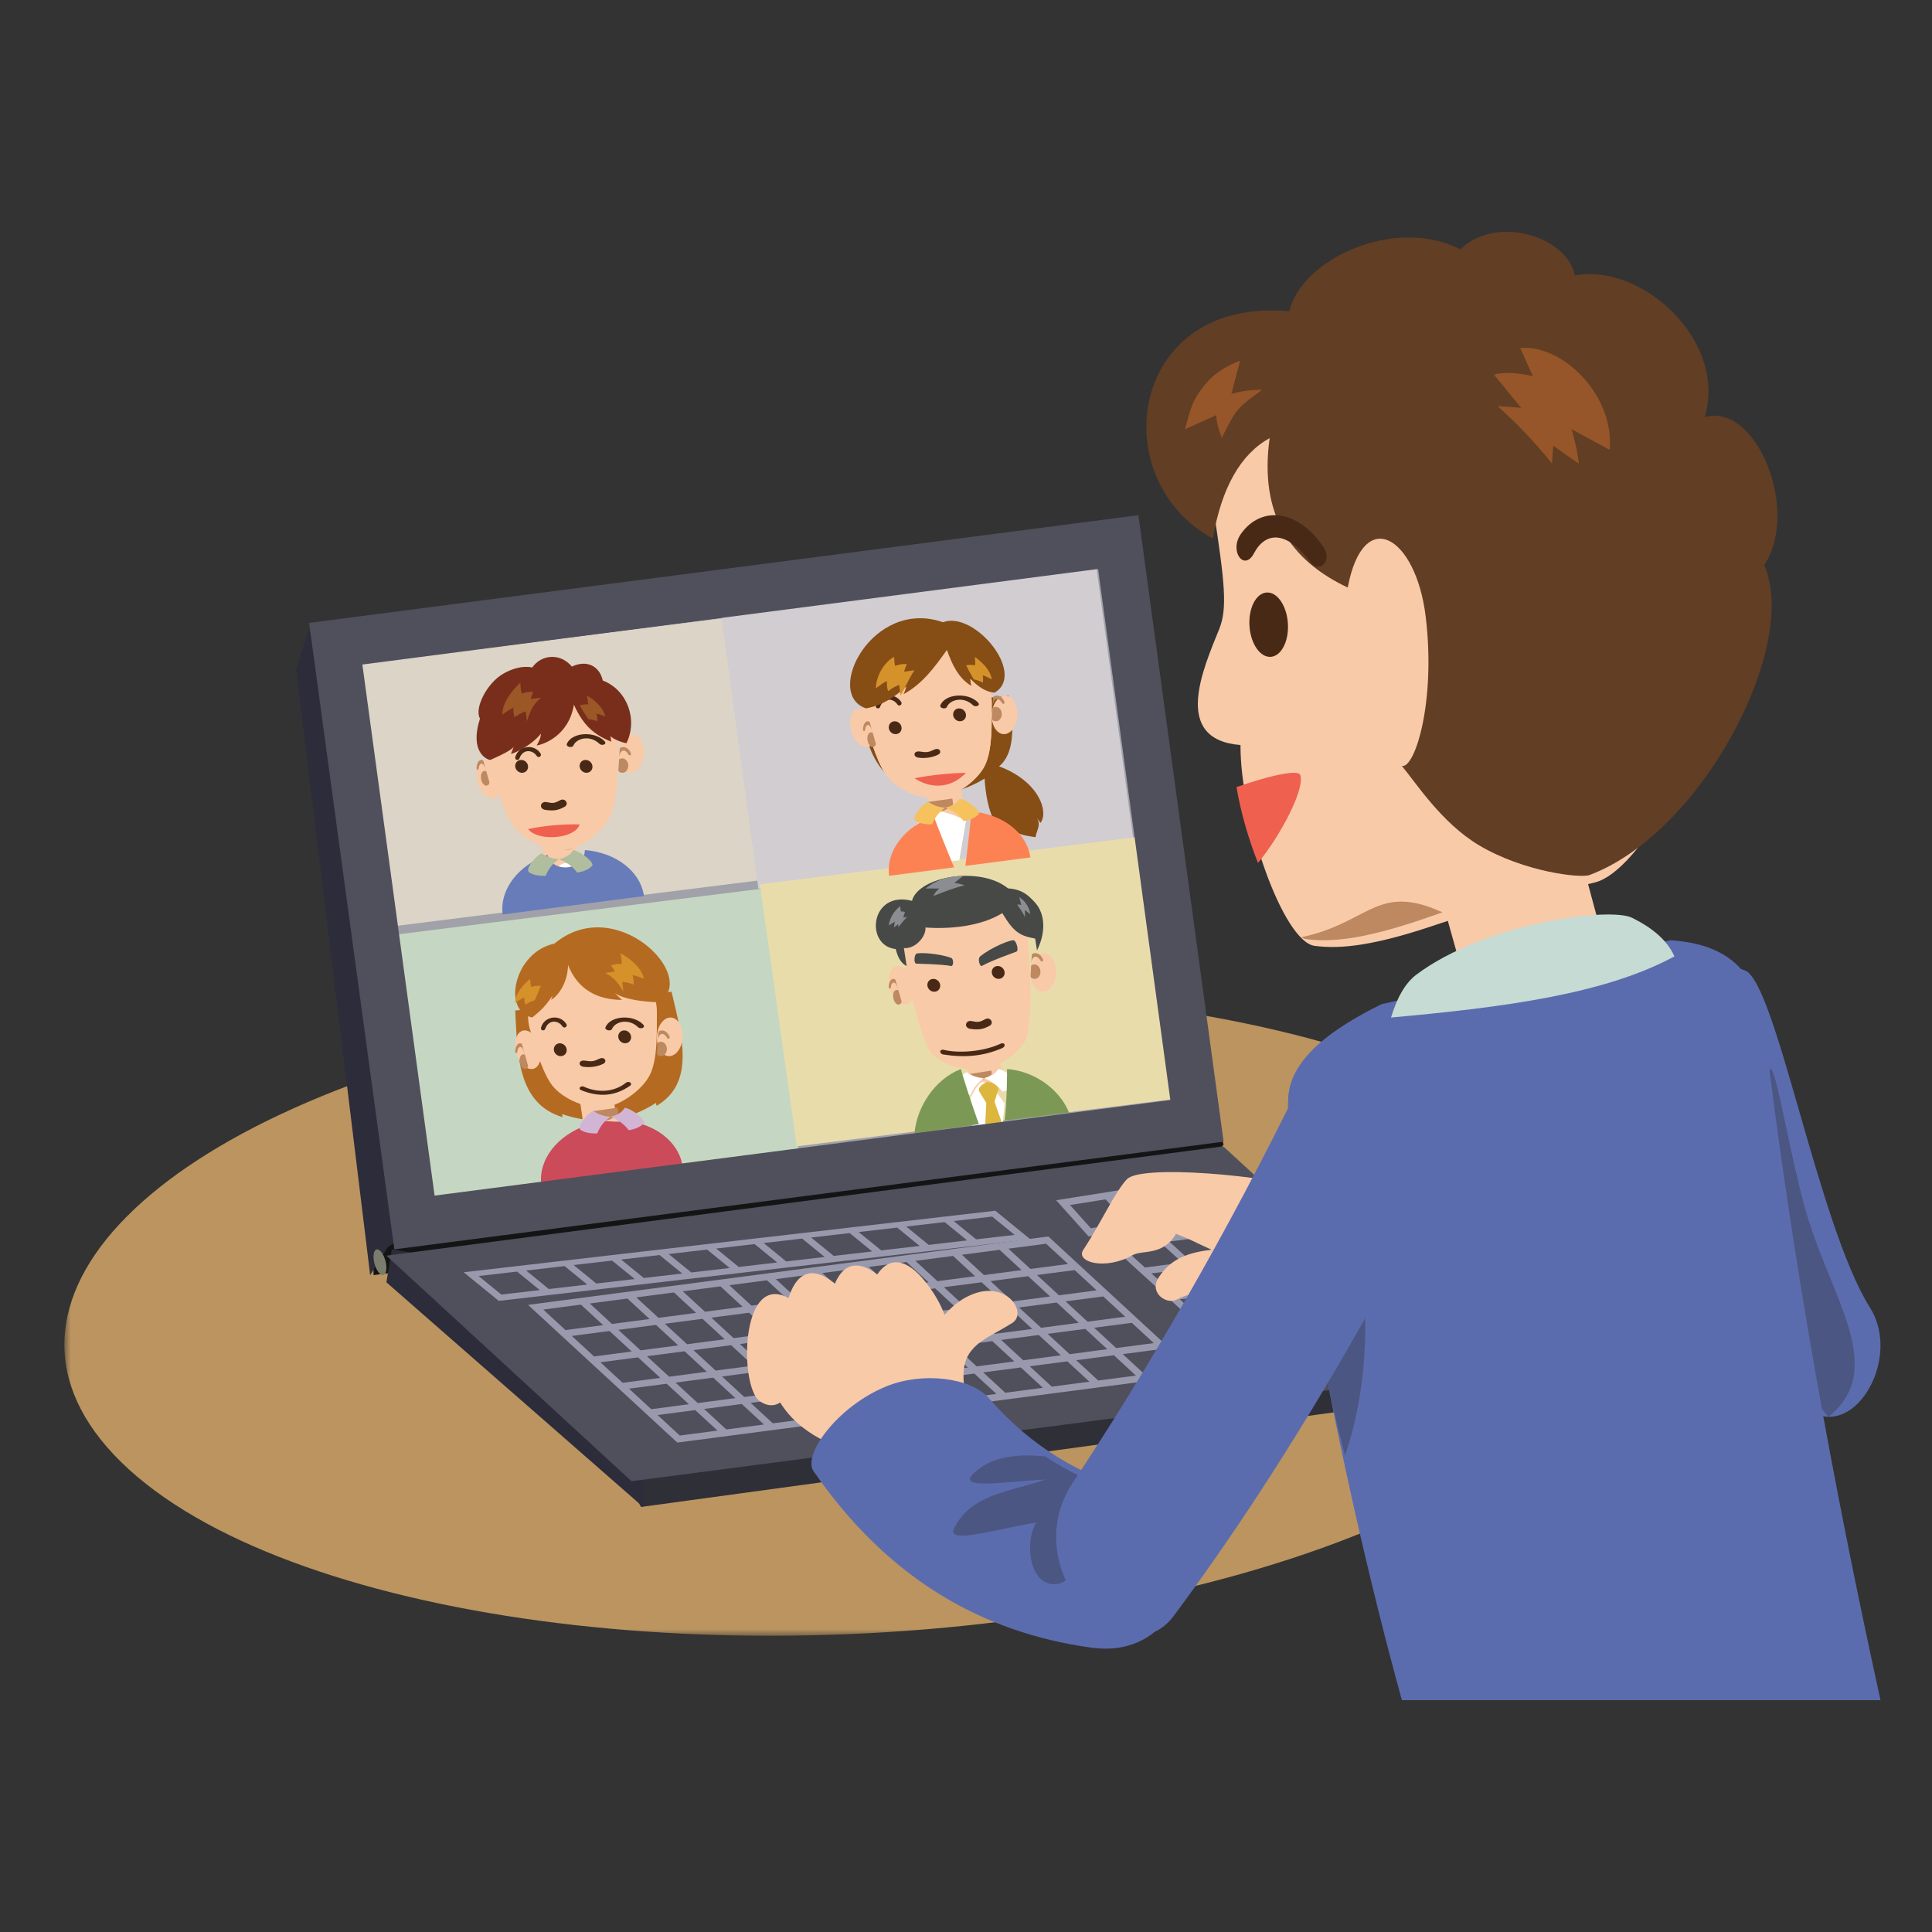 <?xml version="1.0" encoding="UTF-8"?>
<svg width="150px" height="150px" viewBox="0 0 150 150" version="1.1" xmlns="http://www.w3.org/2000/svg" xmlns:xlink="http://www.w3.org/1999/xlink">
    <rect x="0" y="0" width="150" height="150" fill="#333333" stroke="none"/>
    <title>p2-i1</title>
    <defs>
        <polygon id="path-1" points="0 0 121 0 121 50 0 50"></polygon>
    </defs>
    <g id="p2-i1" stroke="none" stroke-width="1" fill="none" fill-rule="evenodd">
        <g id="编组" transform="translate(5, 18)">
            <g transform="translate(0, 59)">
                <mask id="mask-2" fill="white">
                    <use xlink:href="#path-1"></use>
                </mask>
                <g id="Clip-2"></g>
                <path d="M37.821,2.821 C68.772,-3.544 104.061,1.226 116.578,13.468 C129.095,25.708 114.128,40.814 83.178,47.179 C52.229,53.545 16.939,48.773 4.422,36.532 C-8.095,24.291 6.871,9.185 37.821,2.821" id="Fill-1" fill="#BB945F" mask="url(#mask-2)"></path>
            </g>
            <polygon id="Fill-3" fill="#151415" points="90 70.861 89.443 69 24.926 77.559 24 79.231 24 81 88.614 72.558"></polygon>
            <polygon id="Fill-5" fill="#2C2C3A" points="19.918 31 18.902 31.043 18 34.013 23.74 81 25.097 78.841 26 78.227"></polygon>
            <polygon id="Fill-7" fill="#2F2F37" points="109 88.408 107.78 88 44.057 96.176 44 97.54 44.765 99 109 90.23"></polygon>
            <polygon id="Fill-9" fill="#2C2C3A" points="25.424 79 25 81.558 44.933 99 44.933 96.813 46 96.526 27.267 79.305"></polygon>
            <polygon id="Fill-11" fill="#A1A1AA" points="81.274 26 23 33.617 28.726 76 87 68.383"></polygon>
            <polygon id="Fill-13" fill="#DBD4C7" points="51.137 30 22 33.656 24.863 54 54 50.344"></polygon>
            <polygon id="Fill-15" fill="#D1CDD1" points="80.119 26 51 29.786 53.881 51 83 47.214"></polygon>
            <polygon id="Fill-17" fill="#C5D7C2" points="54.137 51 25 54.656 27.863 75 57 71.344"></polygon>
            <polygon id="Fill-19" fill="#E9DCAB" points="83.137 47 54 50.656 56.863 71 86 67.344"></polygon>
            <polygon id="Fill-21" fill="#F9CAA8" points="67 43.305 69.594 43 70 45.695 67.406 46"></polygon>
            <path d="M68.939,44 L67,44.269 L67.069,44.808 C67.753,45.162 68.449,45.017 69,44.453 L68.939,44 Z" id="Fill-23" fill="#BE8860"></path>
            <path d="M62,37.348 L73.308,36 C73.633,37.783 73.96,40.345 72.568,41.498 C75.705,42.672 76.435,45.064 75.779,45.889 L75.501,45.491 C75.849,46.084 75.503,46.368 75.397,47 C74.877,46.902 73.955,46.854 73.542,46.299 L73.649,46.573 C72.31,46.753 71.617,45.034 71.441,42.452 C66.728,45.286 62.245,42.914 62,37.348" id="Fill-25" fill="#864D14"></path>
            <path d="M62.126,37.858 C62.134,37.887 62.132,37.856 62.141,37.885 C62.601,39.451 63.198,41.578 64.05,42.478 C65.086,43.572 66.928,44.132 68.003,43.974 C69.074,43.817 70.751,42.757 71.417,41.528 C72.083,40.296 71.987,38.126 72,36.584 C72.023,33.959 69.265,31.656 66.37,32.043 C63.468,32.429 61.467,35.345 62.126,37.858" id="Fill-27" fill="#F9CAA8"></path>
            <path d="M62.126,37.858 C62.134,37.887 62.132,37.856 62.141,37.885 C62.601,39.451 63.198,41.578 64.05,42.478 C65.086,43.572 66.928,44.132 68.003,43.974 C69.074,43.817 70.751,42.757 71.417,41.528 C72.083,40.296 71.987,38.126 72,36.584 C72.023,33.959 69.265,31.656 66.37,32.043 C63.468,32.429 61.467,35.345 62.126,37.858" id="Fill-29" fill="#F9CAA8"></path>
            <path d="M66,42.423 C67.312,42.171 68.646,42.032 70,42 C68.912,43.148 67.403,43.333 66,42.423" id="Fill-31" fill="#F0604E"></path>
            <path d="M64.416,38.003 C64.688,37.975 64.946,38.174 64.993,38.449 C65.04,38.723 64.856,38.969 64.585,38.997 C64.312,39.026 64.054,38.826 64.007,38.551 C63.961,38.277 64.144,38.031 64.416,38.003" id="Fill-33" fill="#482916"></path>
            <path d="M69.416,37.003 C69.144,37.031 68.961,37.277 69.007,37.551 C69.054,37.826 69.312,38.026 69.583,37.997 C69.856,37.969 70.039,37.723 69.993,37.449 C69.946,37.174 69.687,36.975 69.416,37.003" id="Fill-35" fill="#482916"></path>
            <path d="M70.934,36.545 C70.181,35.743 68.395,35.839 68.013,36.749 C67.914,36.984 68.425,37.106 68.519,36.881 C68.753,36.323 69.799,36.031 70.543,36.754 C70.721,36.926 71.167,36.794 70.934,36.545" id="Fill-37" fill="#482916"></path>
            <path d="M63.013,36.757 C63.272,35.899 64.458,35.713 64.967,36.497 C65.099,36.7 64.802,36.891 64.676,36.697 C64.365,36.217 63.602,36.107 63.326,36.89 C63.26,37.076 62.932,37.022 63.013,36.757" id="Fill-39" fill="#482916"></path>
            <path d="M66.424,40.35 C66.93,40.429 67.073,40.42 67.519,40.205 C67.955,39.995 68.171,40.431 67.837,40.594 C67.391,40.813 66.799,40.906 66.28,40.819 C65.865,40.75 65.909,40.27 66.424,40.35" id="Fill-41" fill="#482916"></path>
            <path d="M73.111,36.003 C72.562,35.954 72.067,36.586 72.006,37.412 C71.945,38.238 72.341,38.948 72.889,38.997 C73.438,39.046 73.933,38.414 73.994,37.588 C74.055,36.762 73.659,36.051 73.111,36.003" id="Fill-43" fill="#F9CAA8"></path>
            <path d="M72.009,37.827 L72.069,37.916 C72.156,38.005 72.362,38 72.368,38 C72.58,37.972 72.754,37.769 72.777,37.501 C72.805,37.193 72.619,36.915 72.364,36.882 C72.26,36.868 72.16,36.897 72.076,36.958 C72.061,36.206 72.51,36.07 72.792,36.582 C72.853,36.692 73.06,36.659 72.969,36.448 C72.793,36.045 72.398,35.873 72.122,36.104 L72.009,37.827 Z" id="Fill-45" fill="#BE8860"></path>
            <path d="M61.524,37.041 C62.009,36.849 62.617,37.346 62.879,38.151 C63.142,38.956 62.961,39.766 62.476,39.958 C61.99,40.152 61.383,39.654 61.12,38.849 C60.858,38.043 61.039,37.234 61.524,37.041" id="Fill-47" fill="#F9CAA8"></path>
            <path d="M63,39.746 L62.978,39.848 C62.937,39.957 62.79,39.998 62.785,39.998 C62.629,40.019 62.458,39.854 62.381,39.594 C62.29,39.292 62.357,38.973 62.53,38.882 C62.601,38.845 62.679,38.852 62.752,38.894 C62.589,38.14 62.239,38.104 62.157,38.68 C62.14,38.802 61.985,38.816 62.001,38.585 C62.033,38.144 62.273,37.883 62.522,38.052 L63,39.746 Z" id="Fill-49" fill="#BE8860"></path>
            <path d="M62.252,37 C58.912,35.927 62.719,28.397 68.207,30.31 C70.683,29.39 74.715,34.344 72.209,35.781 C71.575,35.728 70.951,35.346 70.337,34.693 C70.343,34.912 70.376,35.111 70.418,35.252 C69.422,34.664 68.923,33.605 68.517,32.458 C67.556,33.828 66.559,35.146 65.148,35.896 C65.221,35.756 65.301,35.552 65.373,35.3 C64.553,36.008 63.712,36.702 62.252,37" id="Fill-51" fill="#864D14"></path>
            <path d="M66,34.033 C65.388,34.985 65.188,35.624 64.912,36 L64.814,35.173 C64.502,35.29 64.216,35.458 63.949,35.663 C63.878,35.445 63.846,35.184 63.856,34.874 C63.654,34.958 63.334,35.192 63,35.444 C63.025,34.378 63.73,33.349 64.42,33 C64.445,33.385 64.434,33.469 64.502,33.696 C64.785,33.594 65.08,33.528 65.409,33.56 C65.307,33.78 65.238,33.979 65.205,34.152 L66,34.033 Z" id="Fill-53" fill="#D5922A"></path>
            <path d="M70.211,34.057 L70.605,34.743 C70.852,34.794 71.084,34.883 71.305,35 C71.337,34.837 71.337,34.648 71.3,34.429 C71.46,34.466 71.724,34.599 72,34.743 C71.9,34.06 71.328,33.47 70.691,33 C70.708,33.277 70.727,33.488 70.697,33.657 C70.474,33.615 70.245,33.598 70,33.657 C70.097,33.803 70.17,33.937 70.211,34.057" id="Fill-55" fill="#D5922A"></path>
            <path d="M66,46.15 C66,46.15 67.211,45.13 67.847,45 C68.639,45.009 70,45.717 70,45.717 L69.477,48.798 L67.601,49 L66,46.15 Z" id="Fill-57" fill="#FFFFFF"></path>
            <path d="M69.952,49.224 C70.149,47.647 70.405,45.481 70.407,45 C72.789,45.187 74.719,46.614 75,48.571 L69.953,49.228 L69.952,49.224 Z M69.076,49.342 L64.027,50 C63.777,48.038 65.26,46.168 67.509,45.376 C67.641,45.841 68.465,47.866 69.076,49.339 L69.076,49.342 Z" id="Fill-59" fill="#FD8253"></path>
            <path d="M66.081,45.731 C65.749,45.514 66.511,44.502 67.065,44.248 C67.442,44.518 67.88,44.678 68.388,44.706 C68.921,44.587 69.306,44.361 69.508,44 C70.165,44.14 71.201,44.996 70.966,45.236 C70.705,45.503 70.313,45.667 69.812,45.748 C69.461,45.273 68.984,44.928 68.388,44.706 C67.918,45.038 67.574,45.464 67.371,45.998 C66.812,46.016 66.383,45.926 66.081,45.731" id="Fill-61" fill="#F6C25E"></path>
            <path d="M35,60.46 C35.182,63.906 35.167,67.676 38.679,68.739 L38.644,68.502 C41.274,69.383 43.631,69.098 45.935,67.625 L45.97,67.861 C49.026,66.067 47.936,62.392 47.14,59 L35,60.46 Z" id="Fill-63" fill="#B56A21"></path>
            <polygon id="Fill-65" fill="#F9CAA8" points="40 67.305 42.594 67 43 69.695 40.405 70"></polygon>
            <path d="M42.947,68 L41,68.275 L41.053,68.695 C41.821,69.202 42.458,69.055 43,68.419 L42.947,68 Z" id="Fill-67" fill="#BE8860"></path>
            <path d="M37.027,74 C36.777,72.039 38.26,70.168 40.509,69.377 C40.567,69.583 41.955,69.032 41.955,69.032 C41.955,69.032 43.406,69.176 43.407,69 C45.789,69.188 47.719,70.615 48,72.571 L37.027,74 Z" id="Fill-69" fill="#CB4B5A"></path>
            <path d="M40.081,69.73 C39.749,69.515 40.511,68.502 41.065,68.247 C41.442,68.518 41.88,68.677 42.388,68.706 C42.92,68.587 43.306,68.36 43.508,68 C44.164,68.139 45.201,68.995 44.966,69.236 C44.705,69.503 44.313,69.668 43.812,69.748 C43.461,69.273 42.984,68.927 42.388,68.706 C41.918,69.038 41.574,69.464 41.371,69.998 C40.812,70.016 40.383,69.926 40.081,69.73" id="Fill-71" fill="#D2B5D5"></path>
            <path d="M36.126,61.858 C36.134,61.887 36.132,61.856 36.141,61.885 C36.6,63.451 37.197,65.578 38.05,66.478 C39.086,67.572 40.928,68.132 42.003,67.974 C43.074,67.817 44.752,66.757 45.417,65.528 C46.083,64.296 45.987,62.126 46,60.584 C46.023,57.959 43.265,55.656 40.37,56.043 C37.467,56.429 35.467,59.344 36.126,61.858" id="Fill-73" fill="#F9CAA8"></path>
            <path d="M36.329,61 C33.947,60.512 34.915,55.91 38.046,55.263 C42.826,51.264 49.324,57.867 46.167,59.818 C45.019,59.784 43.52,59.619 42.732,59.11 L43.295,59.638 C41.369,59.61 39.874,58.848 39.103,56.927 C39.071,58.335 38.333,59.306 37.793,59.632 C37.839,59.383 37.857,59.552 37.886,59.31 C37.185,60.391 36.739,60.618 36.329,61" id="Fill-75" fill="#B56A21"></path>
            <path d="M42,57.543 C42.748,57.915 43.066,58.435 43.403,59 L43.312,58.236 C43.617,58.257 43.91,58.329 44.195,58.438 C44.211,58.225 44.184,57.984 44.108,57.711 C44.308,57.731 44.645,57.852 45,57.986 C44.783,57.134 44.009,56.484 43.173,56 C43.234,56.349 43.285,56.615 43.272,56.835 C42.996,56.822 42.716,56.842 42.429,56.961 C42.567,57.129 42.673,57.288 42.74,57.433 L42,57.543 Z" id="Fill-77" fill="#D5922A"></path>
            <path d="M36.832,58.951 L36.509,59.661 C36.25,59.742 36.012,59.857 35.79,60 C35.731,59.848 35.704,59.666 35.711,59.451 C35.542,59.508 35.277,59.67 35,59.844 C35.007,59.176 35.536,58.535 36.154,58 C36.176,58.268 36.188,58.473 36.246,58.632 C36.481,58.561 36.726,58.515 37,58.54 C36.917,58.692 36.858,58.831 36.832,58.951" id="Fill-79" fill="#D5922A"></path>
            <path d="M38.416,63.003 C38.687,62.974 38.946,63.174 38.993,63.449 C39.039,63.723 38.856,63.969 38.584,63.997 C38.312,64.026 38.054,63.826 38.007,63.551 C37.961,63.277 38.144,63.031 38.416,63.003" id="Fill-81" fill="#482916"></path>
            <path d="M43.416,62.003 C43.144,62.031 42.961,62.277 43.007,62.551 C43.054,62.826 43.312,63.026 43.585,62.997 C43.856,62.969 44.04,62.723 43.993,62.449 C43.947,62.174 43.688,61.974 43.416,62.003" id="Fill-83" fill="#482916"></path>
            <path d="M44.934,61.545 C44.181,60.743 42.396,60.838 42.012,61.749 C41.915,61.983 42.425,62.106 42.519,61.881 C42.753,61.323 43.799,61.031 44.543,61.754 C44.721,61.926 45.167,61.794 44.934,61.545" id="Fill-85" fill="#482916"></path>
            <path d="M37.013,61.757 C37.272,60.899 38.458,60.713 38.967,61.497 C39.099,61.7 38.801,61.891 38.675,61.697 C38.364,61.217 37.602,61.107 37.326,61.89 C37.26,62.076 36.932,62.022 37.013,61.757" id="Fill-87" fill="#482916"></path>
            <path d="M40.423,64.35 C40.93,64.429 41.073,64.42 41.519,64.205 C41.955,63.995 42.171,64.43 41.837,64.594 C41.391,64.813 40.799,64.906 40.28,64.819 C39.865,64.75 39.91,64.27 40.423,64.35" id="Fill-89" fill="#482916"></path>
            <path d="M47.11,61.003 C46.562,60.954 46.067,61.586 46.006,62.412 C45.945,63.239 46.341,63.949 46.889,63.997 C47.438,64.046 47.933,63.415 47.994,62.588 C48.055,61.762 47.659,61.051 47.11,61.003" id="Fill-91" fill="#F9CAA8"></path>
            <path d="M46.008,63.827 L46.068,63.917 C46.155,64.006 46.361,64.001 46.367,64 C46.579,63.972 46.753,63.769 46.776,63.502 C46.804,63.193 46.619,62.916 46.363,62.882 C46.259,62.868 46.159,62.898 46.075,62.958 C46.06,62.206 46.509,62.069 46.792,62.582 C46.852,62.691 47.06,62.659 46.968,62.448 C46.793,62.045 46.397,61.873 46.121,62.104 L46.008,63.827 Z" id="Fill-93" fill="#BE8860"></path>
            <path d="M35.524,62.041 C36.009,61.849 36.617,62.347 36.879,63.151 C37.142,63.957 36.961,64.766 36.476,64.959 C35.99,65.151 35.383,64.654 35.12,63.849 C34.858,63.044 35.039,62.234 35.524,62.041" id="Fill-95" fill="#F9CAA8"></path>
            <path d="M36,64.746 L35.978,64.848 C35.937,64.957 35.789,64.998 35.785,64.998 C35.629,65.018 35.458,64.854 35.381,64.594 C35.29,64.291 35.356,63.973 35.53,63.882 C35.601,63.845 35.678,63.852 35.751,63.894 C35.589,63.14 35.239,63.104 35.157,63.68 C35.14,63.802 34.985,63.816 35.001,63.585 C35.032,63.143 35.272,62.883 35.522,63.052 L36,64.746 Z" id="Fill-97" fill="#BE8860"></path>
            <path d="M40.319,66.366 C41.469,66.887 42.711,66.774 43.59,66.07 C43.836,65.873 44.147,66.138 43.923,66.294 C42.769,67.098 41.548,67.212 40.147,66.652 C39.83,66.526 40.092,66.263 40.319,66.366" id="Fill-99" fill="#482916"></path>
            <path d="M76.098,56.003 C75.549,55.951 75.059,56.579 75.005,57.405 C74.951,58.232 75.352,58.945 75.901,58.997 C76.45,59.05 76.94,58.421 76.995,57.595 C77.049,56.769 76.647,56.056 76.098,56.003" id="Fill-101" fill="#F9CAA8"></path>
            <path d="M75.014,57.825 L75.075,57.914 C75.163,58.004 75.369,58 75.376,58 C75.587,57.973 75.76,57.771 75.78,57.504 C75.805,57.195 75.616,56.916 75.36,56.881 C75.255,56.868 75.156,56.896 75.073,56.956 C75.05,56.204 75.498,56.07 75.786,56.585 C75.848,56.694 76.055,56.663 75.962,56.452 C75.782,56.047 75.385,55.873 75.11,56.102 L75.014,57.825 Z" id="Fill-103" fill="#BE8860"></path>
            <path d="M64.515,57.04 C64.997,56.851 65.606,57.353 65.874,58.159 C66.142,58.965 65.967,59.772 65.485,59.96 C65.003,60.149 64.393,59.647 64.126,58.841 C63.858,58.035 64.032,57.228 64.515,57.04" id="Fill-105" fill="#F9CAA8"></path>
            <path d="M65,59.749 L64.979,59.85 C64.939,59.958 64.793,59.999 64.788,59.999 C64.633,60.017 64.463,59.852 64.384,59.591 C64.292,59.288 64.356,58.97 64.528,58.882 C64.598,58.846 64.675,58.853 64.748,58.895 C64.581,58.141 64.234,58.102 64.156,58.676 C64.14,58.798 63.986,58.811 64.001,58.581 C64.029,58.14 64.265,57.882 64.514,58.053 L65,59.749 Z" id="Fill-107" fill="#BE8860"></path>
            <polygon id="Fill-109" fill="#F9CAA8" points="72.595 64 70 64.305 70.405 67 73 66.695"></polygon>
            <path d="M70,65.429 L71.968,65.12 L72,65.407 C71.347,65.933 70.691,65.997 70.032,65.717 L70,65.429 Z" id="Fill-111" fill="#BE8860"></path>
            <path d="M65.118,56.301 C65.913,60.069 66.563,62.696 67.29,63.752 C68.349,64.767 69.822,65.144 71.212,64.952 C72.593,64.762 73.892,64.011 74.626,62.765 C75.063,62.022 75.111,58.195 74.8,54.998 C74.694,51.661 71.604,49.701 69.292,50.037 C66.861,50.392 64.431,53.048 65.118,56.301" id="Fill-113" fill="#F9CAA8"></path>
            <path d="M67.416,58.003 C67.688,57.974 67.946,58.174 67.993,58.449 C68.039,58.723 67.856,58.969 67.584,58.997 C67.311,59.026 67.053,58.825 67.007,58.551 C66.961,58.277 67.143,58.031 67.416,58.003" id="Fill-115" fill="#482916"></path>
            <path d="M72.416,57.003 C72.688,56.974 72.946,57.174 72.993,57.449 C73.039,57.723 72.856,57.969 72.584,57.997 C72.312,58.026 72.053,57.825 72.007,57.551 C71.961,57.277 72.143,57.031 72.416,57.003" id="Fill-117" fill="#482916"></path>
            <path d="M65.393,57 C64.996,56.824 64.689,56.337 64.547,55.685 C62.12,55.436 62.555,51.103 65.806,51.939 C66.294,50.056 71.078,49.193 73.267,50.974 C74.361,51.05 74.822,51.499 75.312,52.019 C76.211,52.972 76.177,54.473 75.512,55.79 L75.369,54.872 C74.193,54.653 73.71,54.391 72.818,52.894 C71.121,53.952 68.625,54.148 66.854,54.012 C66.908,54.697 66.092,55.678 65.179,55.613 L65.393,57 Z" id="Fill-119" fill="#474947"></path>
            <path d="M66.87,50.978 C67.653,50.347 68.472,50.035 69.789,50 L69.091,50.554 C69.364,50.58 69.631,50.638 69.893,50.734 C69.07,50.938 68.293,51.237 67.48,51.563 C67.563,51.296 67.853,51.05 67.918,50.986 L66.87,50.978 Z M64.889,52.355 C64.404,52.743 64.094,53.234 64,53.852 L64.481,53.556 C64.437,53.753 64.413,53.901 64.413,54 L64.733,53.75 L64.761,53.975 C64.978,53.678 65.201,53.421 65.43,53.194 L65.124,53.237 L65.257,52.806 C65.124,52.761 65.017,52.75 64.943,52.782 L64.889,52.355 Z M74.138,51.652 C74.424,51.875 74.509,51.924 74.707,52.224 C74.844,52.43 74.94,52.68 75,52.982 L74.557,52.643 C74.583,52.823 74.589,53.005 74.571,53.193 C74.321,52.705 74.292,52.687 73.97,52.23 C74.105,52.223 74.212,52.233 74.288,52.266 L74.138,51.652 Z" id="Fill-121" fill="#8A8E92"></path>
            <path d="M70.442,61.277 C70.924,61.377 71.06,61.368 71.484,61.132 C71.888,60.906 72.224,61.449 71.813,61.653 C71.478,61.818 71.145,62.011 70.331,61.878 C69.801,61.791 69.959,61.176 70.442,61.277" id="Fill-123" fill="#482916"></path>
            <path d="M73.908,55.888 C73.703,55.977 72.132,56.503 71.237,56.991 C71.068,57.083 70.884,56.431 71.094,56.26 C71.983,55.53 73.509,54.932 73.718,55.006 C73.902,55.073 74.131,55.792 73.908,55.888" id="Fill-125" fill="#474947"></path>
            <path d="M66.148,56.817 C66.356,56.834 67.924,56.842 68.857,56.999 C69.032,57.028 69.069,56.451 68.839,56.367 C67.861,56.012 66.32,55.934 66.142,56.05 C65.985,56.153 65.921,56.798 66.148,56.817" id="Fill-127" fill="#474947"></path>
            <path d="M68.299,63.515 C69.513,63.806 71.427,63.619 72.653,63.046 C73.023,62.872 73.128,63.239 72.817,63.373 C71.333,64.015 69.878,64.131 68.236,63.871 C67.924,63.821 67.899,63.419 68.299,63.515" id="Fill-129" fill="#482916"></path>
            <path d="M70.754,70 L70,68.113 C70,68.113 70.716,66.145 71.261,66 C71.938,66.01 73,67.689 73,67.689 L72.798,69.711 L70.754,70 Z" id="Fill-131" fill="#FFFFFF"></path>
            <path d="M71.455,70 L71.574,67.634 L71.026,66.734 C70.928,66.493 71.098,66.249 71.659,66 C72.083,66.049 72.382,66.214 72.528,66.521 L72.219,67.542 L73,69.78 L71.455,70 Z" id="Fill-133" fill="#DDB73D"></path>
            <path d="M69.081,66.73 C68.749,66.515 69.511,65.502 70.065,65.248 C70.442,65.519 70.881,65.678 71.388,65.707 C71.921,65.587 72.306,65.361 72.508,65 C73.165,65.14 74.201,65.996 73.966,66.236 C73.705,66.503 73.313,66.668 72.812,66.748 C72.461,66.273 71.985,65.928 71.388,65.707 C70.918,66.039 70.574,66.464 70.371,66.998 C69.812,67.016 69.383,66.927 69.081,66.73" id="Fill-135" fill="#FFFFFF"></path>
            <path d="M66,70 C66.173,67.956 67.564,65.792 69.602,65 C69.717,65.451 70.392,67.594 71,69.28 L66,70 Z" id="Fill-137" fill="#7B9955"></path>
            <path d="M73,69 C73.188,67.404 73.186,65.416 73.188,65 C75.411,65.166 77.323,66.672 78,68.38 L73,69 Z" id="Fill-139" fill="#7B9955"></path>
            <path d="M44.111,39.003 C43.562,38.954 43.067,39.586 43.006,40.412 C42.945,41.238 43.341,41.948 43.889,41.997 C44.438,42.046 44.933,41.414 44.994,40.588 C45.055,39.762 44.659,39.052 44.111,39.003" id="Fill-141" fill="#F9CAA8"></path>
            <path d="M43.008,41.827 L43.067,41.916 C43.155,42.005 43.361,42 43.367,42 C43.579,41.973 43.753,41.769 43.776,41.502 C43.804,41.193 43.618,40.915 43.363,40.882 C43.259,40.868 43.158,40.897 43.075,40.958 C43.06,40.206 43.509,40.069 43.791,40.582 C43.852,40.691 44.06,40.659 43.968,40.447 C43.792,40.044 43.397,39.873 43.121,40.104 L43.008,41.827 Z" id="Fill-143" fill="#BE8860"></path>
            <path d="M32.524,41.041 C33.009,40.849 33.617,41.347 33.879,42.152 C34.142,42.956 33.961,43.766 33.476,43.958 C32.99,44.152 32.383,43.654 32.12,42.849 C31.858,42.044 32.039,41.234 32.524,41.041" id="Fill-145" fill="#F9CAA8"></path>
            <path d="M33,42.746 L32.979,42.848 C32.938,42.957 32.79,42.997 32.785,42.998 C32.629,43.019 32.458,42.854 32.381,42.594 C32.29,42.291 32.357,41.973 32.53,41.882 C32.601,41.845 32.679,41.852 32.752,41.894 C32.589,41.14 32.239,41.104 32.157,41.68 C32.14,41.802 31.985,41.816 32.001,41.585 C32.033,41.143 32.273,40.883 32.522,41.052 L33,42.746 Z" id="Fill-147" fill="#BE8860"></path>
            <polygon id="Fill-149" fill="#F9CAA8" points="37 47.305 39.594 47 40 49.695 37.405 50"></polygon>
            <path d="M39.948,47 L38,47.275 L38.052,47.694 C38.821,48.202 39.459,48.055 40,47.419 L39.948,47 Z" id="Fill-151" fill="#BE8860"></path>
            <path d="M43,39.964 C43.001,39.997 42.993,39.963 42.993,39.996 C42.971,41.762 42.967,44.154 42.388,45.331 C41.684,46.76 40.06,47.853 38.981,47.984 C37.908,48.113 36.008,47.465 35.037,46.36 C34.065,45.254 33.575,42.956 33.148,41.346 C32.42,38.602 34.459,35.433 37.352,35.041 C40.25,34.648 42.96,37.151 43,39.964" id="Fill-153" fill="#F9CAA8"></path>
            <path d="M35.415,41.003 C35.687,40.975 35.946,41.174 35.993,41.448 C36.039,41.723 35.856,41.969 35.584,41.997 C35.312,42.025 35.053,41.826 35.007,41.551 C34.961,41.277 35.144,41.031 35.415,41.003" id="Fill-155" fill="#482916"></path>
            <path d="M40.416,41.003 C40.144,41.031 39.961,41.277 40.007,41.552 C40.054,41.826 40.312,42.025 40.585,41.997 C40.856,41.969 41.04,41.723 40.993,41.448 C40.946,41.174 40.688,40.975 40.416,41.003" id="Fill-157" fill="#482916"></path>
            <path d="M33.063,41 C32.763,40.978 31.444,40.346 32.266,37.79 C31.811,37.016 32.781,35.027 34.108,34.287 C34.782,33.911 35.55,33.672 36.326,33.82 C36.996,32.848 38.465,32.637 39.401,33.754 C40.51,33.221 41.531,33.664 41.8,34.835 C43.706,35.572 44.533,37.86 43.64,39.698 C43.581,39.715 42.64,39.461 42.406,39.14 L42.449,39.587 C41.243,39.064 40.358,38.481 39.558,36.715 C39.15,39.16 37.163,39.801 36.665,39.883 C36.768,39.696 37.01,39.285 36.992,38.968 C36.171,39.987 34.737,40.557 34.673,40.527 L34.886,39.969 C34.709,40.316 33.063,41 33.063,41" id="Fill-159" fill="#792E1B"></path>
            <path d="M37,36.162 C36.567,36.533 36.328,36.912 36.159,37.305 C36.061,37.532 35.988,37.762 35.911,38 L35.813,37.227 C35.502,37.337 35.216,37.492 34.949,37.684 C34.879,37.48 34.846,37.238 34.856,36.948 C34.654,37.025 34.334,37.244 34,37.48 C34.011,36.583 34.65,35.72 35.395,35 C35.421,35.359 35.434,35.635 35.502,35.847 C35.786,35.751 36.08,35.689 36.409,35.72 C36.307,35.926 36.238,36.111 36.206,36.273 L37,36.162 Z" id="Fill-161" fill="#9B5826"></path>
            <path d="M40.242,37.172 L40.689,37.832 C40.927,37.85 41.155,37.91 41.376,38 C41.388,37.826 41.367,37.629 41.308,37.405 C41.462,37.421 41.725,37.522 42,37.632 C41.829,36.934 41.227,36.4 40.575,36 C40.623,36.287 40.663,36.505 40.655,36.686 C40.44,36.672 40.223,36.689 40,36.785 C40.107,36.923 40.19,37.052 40.242,37.172" id="Fill-163" fill="#9B5826"></path>
            <path d="M40,46.004 C38.638,45.976 37.306,46.101 36,46.368 C36.804,47.381 39.689,47.115 40,46.004" id="Fill-165" fill="#F0604E"></path>
            <path d="M41.934,39.546 C41.181,38.743 39.395,38.838 39.013,39.749 C38.914,39.984 39.425,40.106 39.519,39.881 C39.753,39.324 40.799,39.031 41.543,39.754 C41.721,39.926 42.167,39.794 41.934,39.546" id="Fill-167" fill="#482916"></path>
            <path d="M35.013,40.757 C35.272,39.899 36.458,39.713 36.967,40.497 C37.099,40.699 36.802,40.891 36.676,40.697 C36.364,40.217 35.602,40.107 35.326,40.89 C35.26,41.076 34.932,41.022 35.013,40.757" id="Fill-169" fill="#482916"></path>
            <path d="M37.443,44.277 C37.924,44.377 38.06,44.368 38.484,44.132 C38.889,43.906 39.223,44.449 38.812,44.653 C38.479,44.818 38.146,45.011 37.331,44.878 C36.801,44.791 36.959,44.176 37.443,44.277" id="Fill-171" fill="#482916"></path>
            <path d="M38.003,50.27 C38.063,49.557 38.349,49.138 38.849,49 C39.472,49.009 39.805,49.395 39.972,49.982 C40.285,51.092 37.905,51.446 38.003,50.27" id="Fill-173" fill="#FFFFFF"></path>
            <path d="M34.027,53 C33.777,51.038 35.26,49.168 37.51,48.376 C37.934,49.874 40.4,49.555 40.407,48 C42.788,48.187 44.718,49.614 45,51.571 L34.027,53 Z" id="Fill-175" fill="#687CB9"></path>
            <path d="M36.081,49.73 C35.749,49.515 36.511,48.502 37.066,48.248 C37.443,48.519 37.88,48.678 38.388,48.707 C38.92,48.587 39.306,48.361 39.507,48 C40.164,48.14 41.201,48.996 40.966,49.236 C40.705,49.503 40.313,49.668 39.813,49.748 C39.46,49.273 38.984,48.928 38.388,48.707 C37.919,49.038 37.574,49.464 37.37,49.998 C36.812,50.016 36.383,49.927 36.081,49.73" id="Fill-177" fill="#B0BD9E"></path>
            <path d="M80.258,26.175 L23.134,33.593 L28.742,74.825 L85.865,67.407 L80.258,26.175 Z M83.385,22 L19,30.361 L25.615,79 L90,70.639 L83.385,22 Z" id="Fill-179" fill="#50505C"></path>
            <polygon id="Fill-181" fill="#50505C" points="89.97 71 25 79.489 44.03 97 109 88.511"></polygon>
            <path d="M69.045,76.801 L70.79,78.224 L73.776,77.877 L72.032,76.455 L69.045,76.801 Z M65.356,77.228 L67.104,78.653 L70.09,78.305 L68.343,76.882 L65.356,77.228 Z M61.667,77.655 L63.417,79.081 L66.403,78.734 L64.655,77.309 L61.667,77.655 Z M57.979,78.082 L59.73,79.51 L62.716,79.162 L60.967,77.736 L57.979,78.082 Z M54.291,78.509 L56.043,79.938 L59.03,79.591 L57.278,78.163 L54.291,78.509 Z M50.602,78.936 L52.356,80.367 L55.343,80.019 L53.589,78.59 L50.602,78.936 Z M46.914,79.363 L48.67,80.795 L51.656,80.448 L49.9,79.016 L46.914,79.363 Z M43.225,79.79 L44.983,81.224 L47.969,80.877 L46.212,79.444 L43.225,79.79 Z M39.536,80.217 L41.296,81.652 L44.282,81.305 L42.524,79.871 L39.536,80.217 Z M35.847,80.644 L37.61,82.081 L40.596,81.734 L38.835,80.299 L35.847,80.644 Z M32.159,81.07 L33.923,82.509 L36.909,82.163 L35.147,80.725 L32.159,81.07 Z M72.275,76 L75,78.222 L33.724,83 L31,80.778 L72.275,76 Z" id="Fill-183" fill="#9999AE"></path>
            <path d="M73.292,78.945 L75.002,80.521 L77.925,80.137 L76.218,78.562 L73.292,78.945 Z M69.681,79.418 L71.392,80.997 L74.315,80.611 L72.606,79.035 L69.681,79.418 Z M66.069,79.891 L67.783,81.471 L70.706,81.086 L68.994,79.508 L66.069,79.891 Z M62.458,80.364 L64.173,81.946 L67.096,81.561 L65.384,79.981 L62.458,80.364 Z M58.847,80.837 L60.563,82.42 L63.486,82.036 L61.772,80.454 L58.847,80.837 Z M55.235,81.31 L56.954,82.895 L59.877,82.51 L58.16,80.927 L55.235,81.31 Z M51.623,81.783 L53.344,83.369 L56.267,82.985 L54.549,81.4 L51.623,81.783 Z M48.012,82.256 L49.734,83.844 L52.658,83.46 L50.937,81.873 L48.012,82.256 Z M44.4,82.729 L46.125,84.318 L49.048,83.934 L47.326,82.346 L44.4,82.729 Z M40.789,83.202 L42.515,84.793 L45.438,84.409 L43.714,82.819 L40.789,83.202 Z M37.178,83.674 L38.905,85.268 L41.829,84.884 L40.103,83.292 L37.178,83.674 Z M75.512,80.992 L77.221,82.569 L80.145,82.184 L78.437,80.609 L75.512,80.992 Z M71.9,81.465 L73.611,83.043 L76.535,82.659 L74.825,81.082 L71.9,81.465 Z M68.288,81.938 L70.002,83.518 L72.926,83.133 L71.214,81.555 L68.288,81.938 Z M64.678,82.411 L66.392,83.992 L69.316,83.608 L67.603,82.028 L64.678,82.411 Z M61.066,82.884 L62.782,84.467 L65.706,84.083 L63.991,82.501 L61.066,82.884 Z M57.454,83.357 L59.173,84.941 L62.096,84.557 L60.38,82.974 L57.454,83.357 Z M53.843,83.83 L55.563,85.417 L58.487,85.032 L56.768,83.447 L53.843,83.83 Z M50.231,84.303 L51.954,85.891 L54.877,85.506 L53.156,83.92 L50.231,84.303 Z M46.619,84.776 L48.344,86.366 L51.267,85.982 L49.545,84.393 L46.619,84.776 Z M43.008,85.249 L44.734,86.841 L47.657,86.457 L45.934,84.866 L43.008,85.249 Z M39.397,85.723 L41.125,87.316 L44.048,86.931 L42.322,85.339 L39.397,85.723 Z M77.731,83.039 L79.44,84.615 L82.364,84.231 L80.656,82.656 L77.731,83.039 Z M74.119,83.512 L75.83,85.09 L78.754,84.705 L77.045,83.129 L74.119,83.512 Z M70.508,83.985 L72.221,85.564 L75.144,85.18 L73.434,83.602 L70.508,83.985 Z M66.897,84.458 L68.611,86.04 L71.535,85.655 L69.822,84.075 L66.897,84.458 Z M63.285,84.931 L65.001,86.514 L67.925,86.13 L66.211,84.548 L63.285,84.931 Z M59.673,85.404 L61.392,86.989 L64.315,86.605 L62.599,85.021 L59.673,85.404 Z M56.062,85.877 L57.782,87.464 L60.706,87.08 L58.987,85.494 L56.062,85.877 Z M52.45,86.35 L54.172,87.939 L57.096,87.554 L55.376,85.967 L52.45,86.35 Z M48.839,86.823 L50.563,88.413 L53.487,88.029 L51.764,86.44 L48.839,86.823 Z M45.228,87.296 L46.953,88.888 L49.877,88.503 L48.153,86.913 L45.228,87.296 Z M41.616,87.769 L43.343,89.362 L46.267,88.978 L44.542,87.386 L41.616,87.769 Z M79.95,85.086 L81.659,86.663 L84.582,86.278 L82.875,84.704 L79.95,85.086 Z M76.338,85.559 L78.049,87.137 L80.973,86.753 L79.264,85.176 L76.338,85.559 Z M72.728,86.032 L74.439,87.612 L77.363,87.228 L75.652,85.649 L72.728,86.032 Z M69.116,86.505 L70.83,88.087 L73.754,87.703 L72.041,86.122 L69.116,86.505 Z M65.504,86.978 L67.22,88.561 L70.144,88.177 L68.429,86.595 L65.504,86.978 Z M61.893,87.451 L63.61,89.036 L66.534,88.652 L64.817,87.069 L61.893,87.451 Z M58.281,87.924 L60.001,89.511 L62.925,89.126 L61.206,87.541 L58.281,87.924 Z M54.669,88.397 L56.391,89.985 L59.315,89.601 L57.595,88.014 L54.669,88.397 Z M51.059,88.87 L52.782,90.46 L55.705,90.075 L53.984,88.487 L51.059,88.87 Z M47.447,89.343 L49.172,90.935 L52.096,90.55 L50.372,88.96 L47.447,89.343 Z M43.835,89.816 L45.562,91.41 L48.486,91.024 L46.761,89.433 L43.835,89.816 Z M82.169,87.133 L83.878,88.71 L86.802,88.326 L85.095,86.75 L82.169,87.133 Z M78.558,87.607 L80.269,89.184 L83.192,88.8 L81.483,87.223 L78.558,87.607 Z M74.947,88.079 L76.659,89.659 L79.582,89.275 L77.871,87.696 L74.947,88.079 Z M71.335,88.552 L73.049,90.134 L75.972,89.749 L74.26,88.169 L71.335,88.552 Z M67.724,89.025 L69.44,90.608 L72.363,90.224 L70.648,88.643 L67.724,89.025 Z M64.112,89.498 L65.83,91.083 L68.753,90.698 L67.036,89.115 L64.112,89.498 Z M60.5,89.972 L62.22,91.558 L65.144,91.173 L63.426,89.588 L60.5,89.972 Z M56.889,90.444 L58.61,92.033 L61.534,91.648 L59.814,90.061 L56.889,90.444 Z M53.278,90.917 L55.001,92.507 L57.924,92.123 L56.202,90.534 L53.278,90.917 Z M49.666,91.39 L51.391,92.982 L54.315,92.598 L52.591,91.007 L49.666,91.39 Z M46.055,91.863 L47.781,93.456 L50.705,93.072 L48.979,91.48 L46.055,91.863 Z M47.588,94 L36,83.311 L76.392,78 L88,88.707 L47.588,94 Z" id="Fill-185" fill="#9999AE"></path>
            <path d="M89.371,77.929 L91.07,79.477 L93.978,79.1 L92.28,77.552 L89.371,77.929 Z M85.779,78.393 L87.481,79.944 L90.389,79.566 L88.688,78.017 L85.779,78.393 Z M82.186,78.858 L83.89,80.41 L86.798,80.032 L85.096,78.482 L82.186,78.858 Z M91.578,79.939 L93.278,81.488 L96.186,81.11 L94.487,79.563 L91.578,79.939 Z M87.986,80.404 L89.688,81.954 L92.595,81.577 L90.896,80.028 L87.986,80.404 Z M84.394,80.869 L86.097,82.421 L89.005,82.042 L87.303,80.492 L84.394,80.869 Z M93.786,81.95 L95.485,83.498 L98.393,83.121 L96.695,81.574 L93.786,81.95 Z M90.193,82.415 L91.894,83.965 L94.802,83.587 L93.103,82.038 L90.193,82.415 Z M86.601,82.88 L88.305,84.431 L91.213,84.053 L89.511,82.503 L86.601,82.88 Z M95.993,83.961 L97.692,85.509 L100.6,85.132 L98.903,83.584 L95.993,83.961 Z M92.401,84.426 L94.102,85.975 L97.011,85.598 L95.31,84.049 L92.401,84.426 Z M88.808,84.89 L90.512,86.442 L93.42,86.064 L91.718,84.513 L88.808,84.89 Z M98.2,85.972 L99.9,87.52 L102.809,87.143 L101.109,85.595 L98.2,85.972 Z M94.608,86.436 L96.31,87.986 L99.218,87.608 L97.517,86.06 L94.608,86.436 Z M91.016,86.901 L92.719,88.452 L95.627,88.075 L93.925,86.524 L91.016,86.901 Z M81,78.488 L92.454,77 L104,87.518 L92.541,89 L81,78.488 Z" id="Fill-187" fill="#9999AE"></path>
            <path d="M81.488,75.015 L83.103,76.818 L85.867,76.378 L84.252,74.576 L81.488,75.015 Z M78.073,75.556 L79.691,77.361 L82.455,76.921 L80.839,75.118 L78.073,75.556 Z M77,75.185 L84.478,74 L87,76.815 L79.523,78 L77,75.185 Z" id="Fill-189" fill="#9999AE"></path>
            <path d="M24.5,79.1 C24.225,78.86 24,79.068 24,79.565 C24,80.063 24.225,80.661 24.5,80.9 C24.776,81.14 25,80.932 25,80.435 C25,79.937 24.776,79.339 24.5,79.1" id="Fill-191" fill="#7A7D6C"></path>
            <path d="M130.441,57.326 C132.871,58.112 136.118,77.047 140.182,83.52 C143.036,88.066 137.792,95.599 134.078,90.026 C129.739,83.515 125.487,71.863 125.059,65.137 C124.67,59.018 126.173,55.946 130.441,57.326" id="Fill-193" fill="#5B6CAE"></path>
            <path d="M107.409,53.495 C107.116,53.59 106.816,53.69 106.508,53.794 C101.798,55.388 99.146,55.714 97.061,55.435 C94.633,55.111 91.292,45.593 91.311,39.844 C85.918,39.416 88.452,33.846 89.668,30.818 C90.307,29.223 90.078,27.181 89.256,21.791 C88.019,13.673 100.294,6.015 107.398,6 C117.481,5.978 122.436,9.589 127.045,18.919 C129.294,23.471 129.455,29.973 128.277,35.33 C127.194,40.256 122.294,49.645 118.83,50.512 C118.651,50.556 118.473,50.601 118.298,50.643 L120.473,58.718 L109.794,62 L107.409,53.495 Z" id="Fill-195" fill="#F9CAA8"></path>
            <path d="M93.319,28.004 C94.141,27.93 94.888,28.988 94.989,30.365 C95.089,31.743 94.502,32.922 93.68,32.996 C92.858,33.069 92.11,32.011 92.011,30.634 C91.911,29.256 92.498,28.078 93.319,28.004" id="Fill-197" fill="#482916"></path>
            <path d="M91,43.114 C93.152,42.345 95.794,41.659 95.958,42.184 C96.308,43.305 94.396,46.906 92.67,49 C91.947,47.181 91.34,45.098 91,43.114" id="Fill-199" fill="#F0604E"></path>
            <path d="M99.636,27.614 C100.878,21.137 104.927,23.683 105.685,29.834 C106.503,36.483 104.845,41.7 103.839,41.468 C104.865,42.677 106.897,45.883 109.834,47.629 C113.302,49.692 117.7,50.201 118.414,49.935 C127.18,46.651 134.727,32.101 131.975,25.876 C134.783,21.636 131.352,13.213 127.355,14.385 C129.139,8.365 122.35,2.381 117.277,3.393 C116.672,0.313 111.122,-1.338 108.396,1.359 C103.204,-1.279 95.999,2.188 95.106,6.169 C82.713,5.01 80.632,19.152 89.164,23.819 C89.844,19.855 91.32,17.263 93.575,16.014 C92.745,21.999 95.216,25.531 99.636,27.614" id="Fill-201" fill="#623E24"></path>
            <path d="M92.359,24.957 C93.262,23.242 94.93,23.189 96.779,25.69 C97.378,26.499 98.526,25.599 97.726,24.433 C95.735,21.528 92.898,21.254 91.345,23.452 C90.408,24.778 91.595,26.408 92.359,24.957" id="Fill-203" fill="#482916"></path>
            <path d="M96,54.774 C101.012,53.727 101.789,50.9 106.089,52.459 L107,52.832 C106.698,52.934 106.39,53.04 106.072,53.152 C101.227,54.855 98.497,55.203 96.352,54.904 L96,54.774 Z" id="Fill-205" fill="#BE8860"></path>
            <path d="M79.108,79.031 C80.4,77.102 81.587,74.49 82.497,73.551 C83.58,72.433 92.872,73.14 98.13,74.569 C99.225,76.506 99.353,78.296 98.13,79.88 C95.7,81.246 93.351,82.132 91.099,82.437 C89.637,82.636 87.916,82.02 86.382,82.888 C85.592,83.335 84.164,82.384 84.969,81.163 C85.846,79.835 87.032,79.265 89.069,79.031 C87.2,78.176 87.673,78.332 86.303,77.795 C85.276,79.546 83.703,79.013 82.925,79.455 C80.818,80.656 78.466,79.99 79.108,79.031" id="Fill-207" fill="#F9CAA8"></path>
            <path d="M132.65,65.257 C131.591,62.291 131.125,85.868 136.963,92 C141.642,88.227 137.054,82.672 135.154,75.838 C134.051,71.876 133.264,66.977 132.65,65.257" id="Fill-209" fill="#4B5682"></path>
            <path d="M103.844,114 C98.648,95.217 94.654,72.376 95.024,67.15 C95.236,64.155 98.443,61.847 102.273,59.96 L124.711,55 C127.631,55.211 131.307,56.196 131.96,61.675 C134.136,79.909 137.318,97.193 141,114 L103.844,114 Z" id="Fill-211" fill="#5B6CAE"></path>
            <path d="M103,61 C103.465,59.443 104.119,58.308 104.965,57.672 C110.278,53.68 120.026,52.372 121.741,53.271 C122.261,53.542 124.248,54.492 125,56.255 C119.605,59.17 111.889,60.197 103,61" id="Fill-213" fill="#C5DBD4"></path>
            <path d="M97,84.867 L100.954,83 C101.172,87.601 100.601,91.546 99.431,95 L98.921,93.034 L97,84.867 Z" id="Fill-215" fill="#4B5682"></path>
            <path d="M63.108,80.954 C63.832,79.864 64.91,79.518 66.335,80.938 C66.498,81.101 67.702,82.368 68.335,84.08 C69.1,83.236 69.799,82.739 70.636,82.436 C73.262,81.488 74.784,83.977 73.584,84.72 C72.026,85.686 71.083,85.986 70.354,86.945 C69.203,88.461 70.19,91.039 70.354,91.764 L62.278,95 C59.812,94.408 57.111,93.358 55.572,90.89 C55.122,91.184 54.595,91.199 53.996,90.792 C53.15,90.216 52.767,87.448 53.146,85.26 C53.486,83.296 54.44,81.801 56.225,82.781 C56.737,81.077 57.847,80.088 59.746,81.599 C59.772,81.619 59.796,81.642 59.82,81.667 C60.386,80.308 61.438,79.658 63.108,80.954" id="Fill-217" fill="#F9CAA8"></path>
            <path d="M58.163,96.221 C57.292,94.956 60.015,91.18 63.821,89.634 C66.617,88.497 70.379,88.935 71.799,90.578 C75.059,94.349 78.977,96.581 83.313,97.832 C89.318,99.566 87.891,111.041 79.743,109.924 C71.217,108.755 63.892,104.526 58.163,96.221" id="Fill-219" fill="#5B6CAE"></path>
            <path d="M75.456,100.193 C71.81,100.867 68.412,101.892 69.086,100.617 C70.488,97.973 73.275,97.86 76.182,96.872 C72.963,96.994 68.353,97.893 71.189,95.916 C72.521,94.987 74.437,94.9 76.139,95.071 C77.275,95.821 78.463,96.457 79.696,96.992 C80.78,97.462 78.704,104.304 77.563,104.83 C76.334,105.396 75.014,104.559 74.974,102.185 C74.962,101.464 75.135,100.772 75.456,100.193" id="Fill-221" fill="#4B5682"></path>
            <path d="M96.068,65.871 C90.298,77.752 83.856,88.749 78.308,97.089 C73.735,103.965 82.323,112.587 86.151,107.43 C91.344,100.438 96.535,92.37 101.727,83.036 C106.023,75.313 98.248,61.383 96.068,65.871" id="Fill-223" fill="#5B6CAE"></path>
            <path d="M113.026,9.013 C116.421,8.736 120.377,12.802 119.971,16.925 L117.022,15.329 C117.351,16.506 117.536,17.397 117.578,18 L115.592,16.61 L115.5,17.988 C114.118,16.278 112.706,14.815 111.274,13.53 L113.1,13.662 L111,11.103 C111.77,10.78 113.573,11.064 114.021,11.226 L113.026,9.013 Z" id="Fill-225" fill="#965629"></path>
            <path d="M87,15.328 C87.466,13.658 87.523,13.166 88.481,11.945 C89.142,11.105 90.064,10.466 91.285,10 L90.604,12.589 C91.348,12.362 92.145,12.251 93,12.265 C91.01,13.68 90.949,13.825 89.856,16 C89.582,15.263 89.428,14.667 89.435,14.231 L87,15.328 Z" id="Fill-227" fill="#965629"></path>
        </g>
    </g>
</svg>